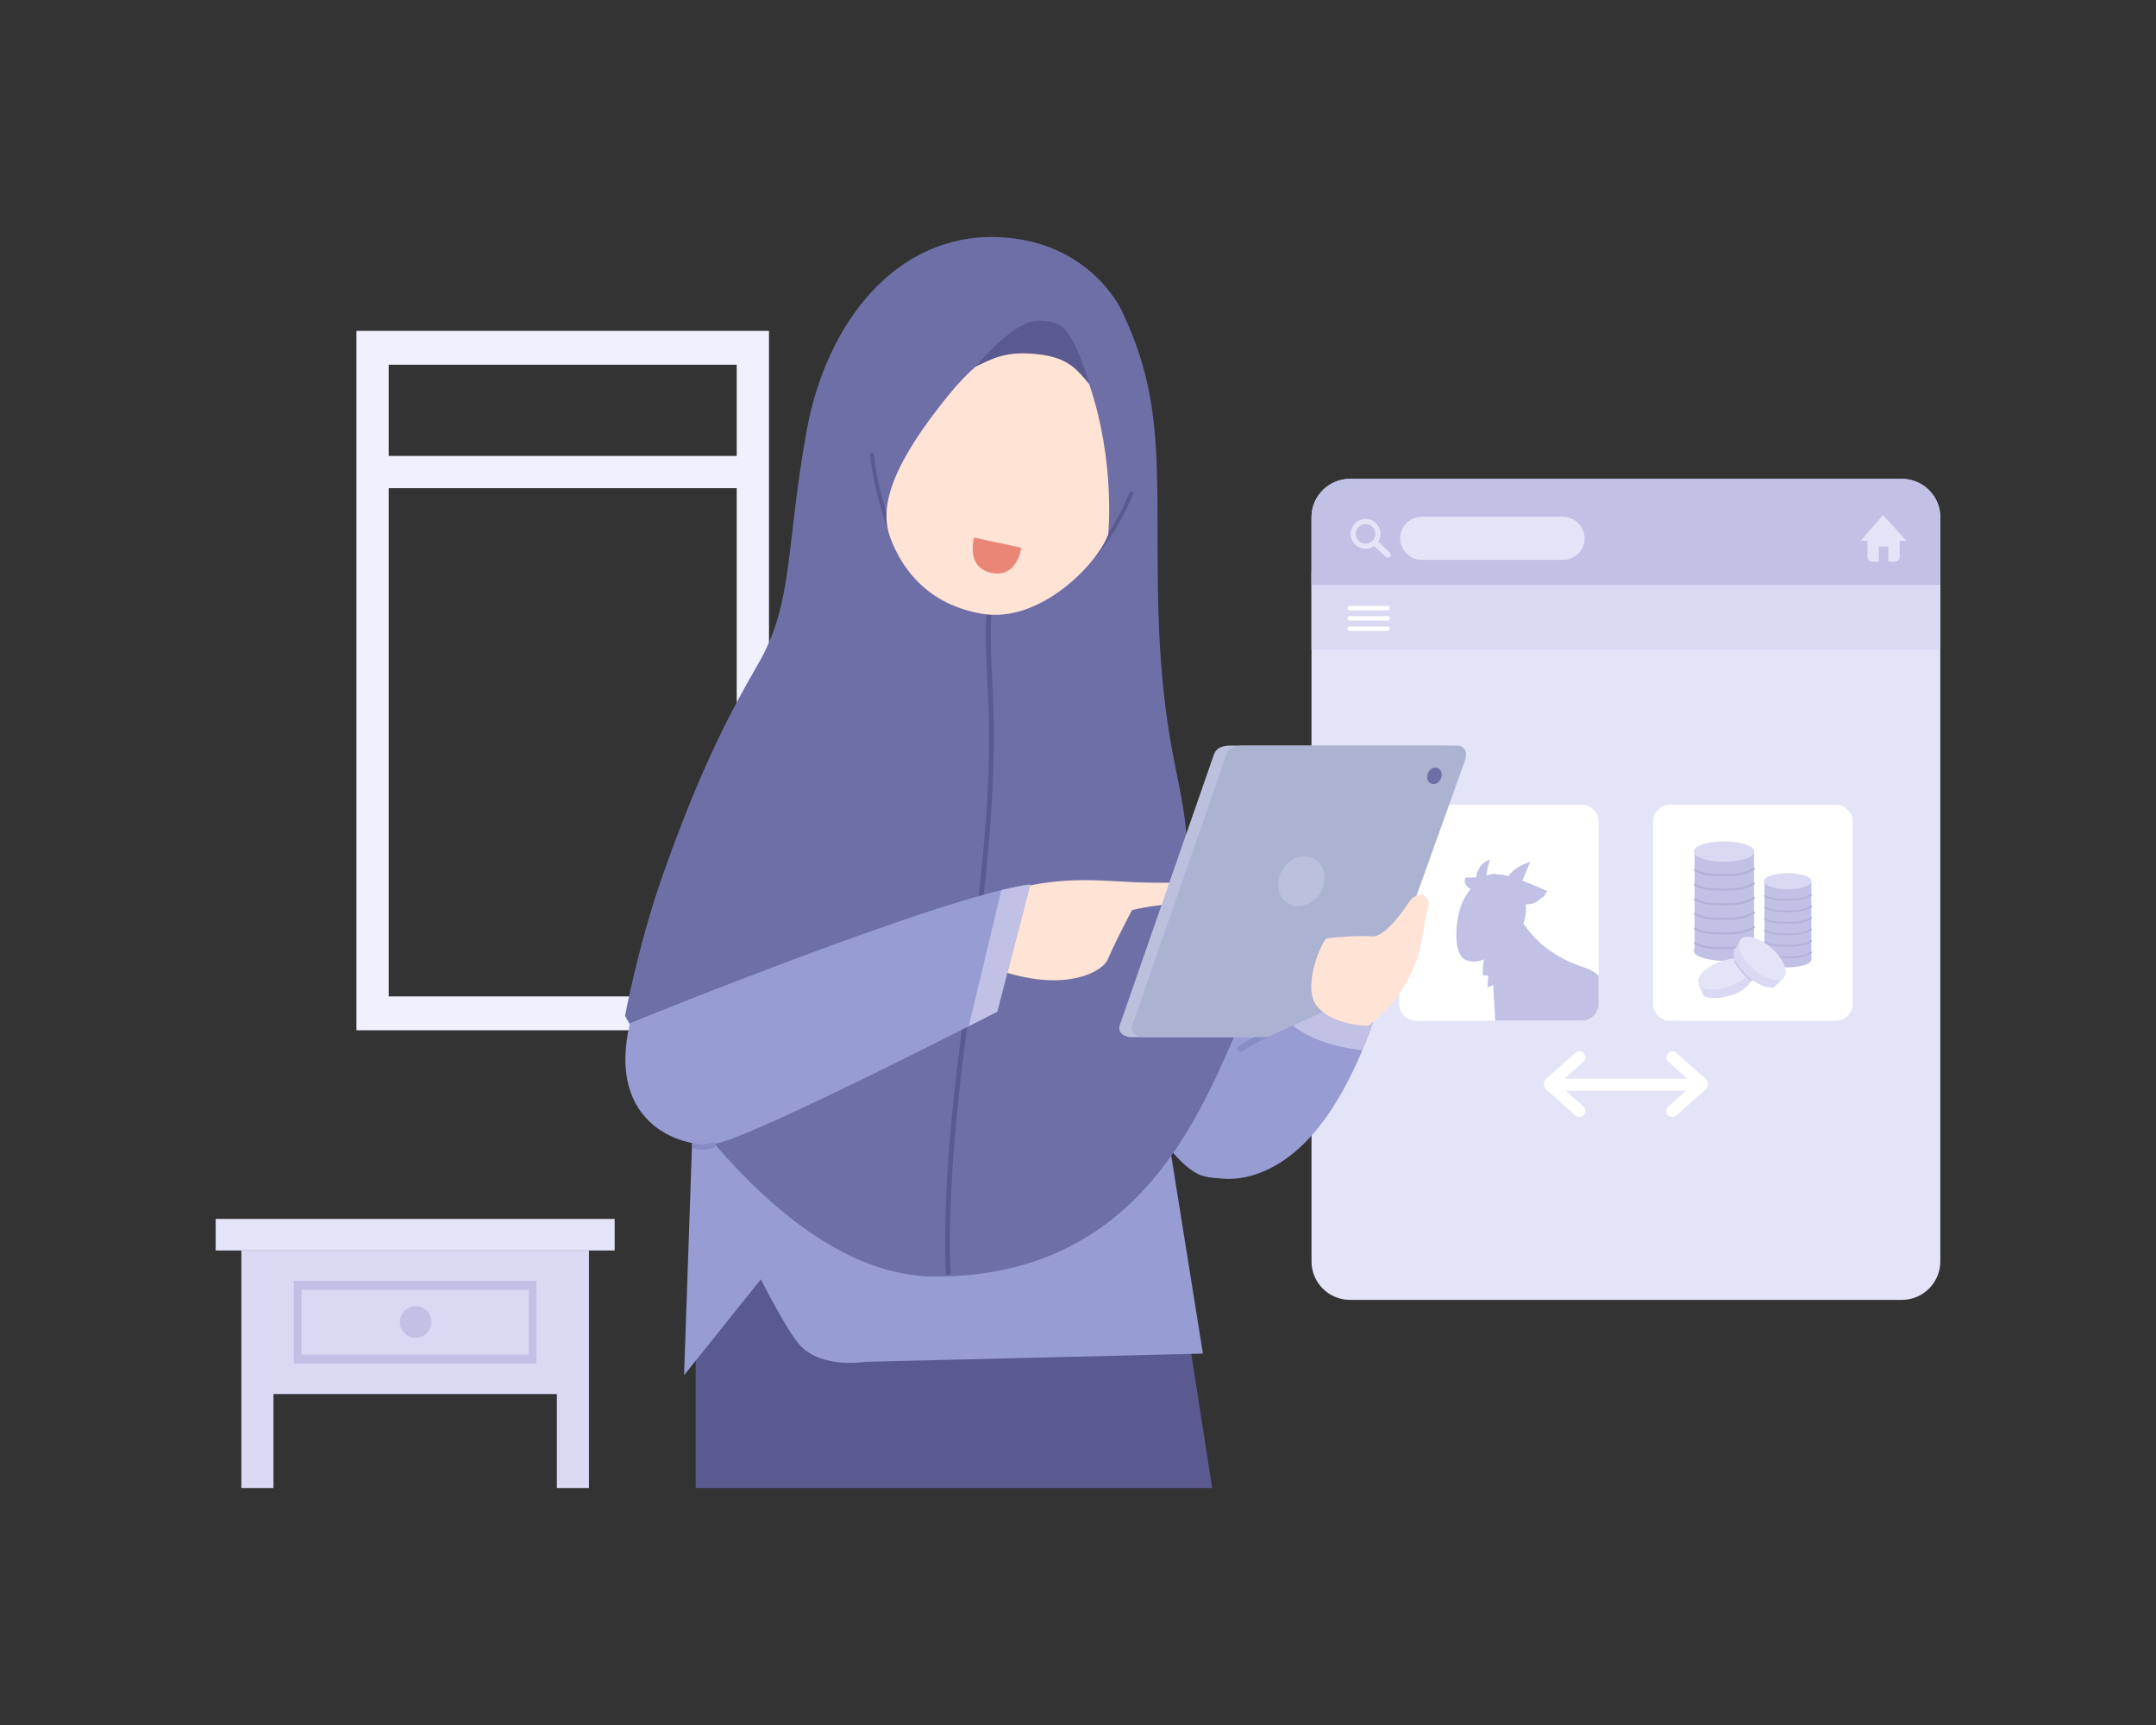 <?xml version="1.0" encoding="utf-8"?>
<!-- Generator: Adobe Illustrator 24.3.0, SVG Export Plug-In . SVG Version: 6.00 Build 0)  -->
<svg version="1.1" id="Layer_1" xmlns="http://www.w3.org/2000/svg" xmlns:xlink="http://www.w3.org/1999/xlink" x="0px" y="0px"
	 viewBox="0 0 2500 2000" style="enable-background:new 0 0 2500 2000;" xml:space="preserve">
<rect x="0" y="0" width="2500" height="2000" fill="#333333" stroke="none"/>
<style type="text/css">
	.st0{fill:#F0F0FF;}
	.st1{fill:#E4E4F9;}
	.st2{fill:#D9D9F4;}
	.st3{fill:#C1C1E5;}
	.st4{fill:#FFFFFF;}
	.st5{fill:#B2B2D8;}
	.st6{fill:#5A5A91;}
	.st7{fill:#979CD3;}
	.st8{fill:#6F6FA8;}
	.st9{fill:#FFE3D4;}
	.st10{fill:#EA8675;}
	.st11{fill:#BCC0DD;}
	.st12{fill:#ACB3D1;}
	.st13{fill:#868DC4;}
</style>
<g>
	<path class="st0" d="M413.31,383.62v810.93h478.38V383.62H413.31z M854.27,422.9v105.69H450.72V422.9H854.27z M450.72,1155.27V566
		h403.55v589.26H450.72z"/>
	<g>
		<rect x="250.1" y="1413.22" class="st1" width="462.61" height="36.62"/>
		<polygon class="st2" points="645.72,1449.84 317.09,1449.84 279.88,1449.84 279.88,1616.29 279.88,1725.24 317.09,1725.24 
			317.09,1616.29 645.72,1616.29 645.72,1725.24 682.94,1725.24 682.94,1616.29 682.94,1449.84 		"/>
		<rect x="340.68" y="1484.94" class="st3" width="281.45" height="96.11"/>
		<rect x="349.72" y="1495.45" class="st2" width="263.39" height="75.08"/>
		
			<ellipse transform="matrix(0.924 -0.383 0.383 0.924 -549.898 300.898)" class="st3" cx="481.41" cy="1532.71" rx="18.28" ry="18.28"/>
	</g>
	<g>
		<path class="st1" d="M2205.41,1507.1h-640.15c-24.47,0-44.49-20.02-44.49-44.49V599.71c0-24.47,20.02-44.49,44.49-44.49h640.15
			c24.47,0,44.49,20.02,44.49,44.49v862.91C2249.9,1487.08,2229.88,1507.1,2205.41,1507.1z"/>
		<g>
			<rect x="1520.77" y="664.12" class="st2" width="729.12" height="88.77"/>
			<path class="st3" d="M2249.9,678.03v-78.33c0-24.47-20.02-44.48-44.49-44.48h-640.15c-24.47,0-44.48,20.02-44.48,44.48v78.33
				H2249.9z"/>
			<path class="st1" d="M1611.63,640.67l-13.5-12.56c4.3-6.87,3.28-16.05-2.88-21.77c-6.98-6.49-17.9-6.1-24.39,0.88
				c-6.49,6.98-6.1,17.9,0.88,24.39c6.07,5.65,15.11,6.08,21.64,1.51l13.55,12.61c1.39,1.29,3.58,1.21,4.88-0.18
				S1613.02,641.96,1611.63,640.67z M1575.74,627.31c-4.6-4.29-4.86-11.49-0.58-16.1c4.29-4.6,11.49-4.86,16.1-0.58
				c4.6,4.29,4.86,11.49,0.58,16.1C1587.55,631.34,1580.34,631.59,1575.74,627.31z"/>
			<path class="st1" d="M2210.6,627.06l-27.22-29.9l-25.73,29.9h7.9c-0.08,0.37-0.12,0.76-0.12,1.15v17.16
				c0,3.2,2.62,5.83,5.83,5.83h7.38v-17.62h10.96v17.62h7.38c3.2,0,5.83-2.62,5.83-5.83v-17.16c0-0.39-0.04-0.78-0.12-1.15H2210.6z"
				/>
			<g>
				<path class="st4" d="M1609.2,707.59h-44.35c-1.31,0-2.38-1.07-2.38-2.38v-0.37c0-1.31,1.07-2.38,2.38-2.38h44.35
					c1.31,0,2.38,1.07,2.38,2.38v0.37C1611.58,706.52,1610.51,707.59,1609.2,707.59z"/>
				<path class="st4" d="M1609.2,719.55h-44.35c-1.31,0-2.38-1.07-2.38-2.38v-0.37c0-1.31,1.07-2.38,2.38-2.38h44.35
					c1.31,0,2.38,1.07,2.38,2.38v0.37C1611.58,718.48,1610.51,719.55,1609.2,719.55z"/>
				<path class="st4" d="M1609.2,731.5h-44.35c-1.31,0-2.38-1.07-2.38-2.38v-0.37c0-1.31,1.07-2.38,2.38-2.38h44.35
					c1.31,0,2.38,1.07,2.38,2.38v0.37C1611.58,730.43,1610.51,731.5,1609.2,731.5z"/>
			</g>
			<path class="st1" d="M1812.49,649.13h-163.96c-13.72,0-24.95-11.23-24.95-24.95l0,0c0-13.72,11.23-24.95,24.95-24.95h163.96
				c13.72,0,24.95,11.23,24.95,24.95l0,0C1837.44,637.9,1826.21,649.13,1812.49,649.13z"/>
		</g>
		<path class="st4" d="M1980.37,1257.17c0-0.06,0-0.13-0.01-0.19c0.21-2.15-0.56-4.37-2.28-5.91l-34.18-30.4
			c-2.87-2.55-7.31-2.29-9.87,0.58c-2.55,2.87-2.29,7.31,0.58,9.87l21.93,19.51h-142.42l21.93-19.51c2.87-2.55,3.13-6.99,0.58-9.87
			c-2.55-2.87-6.99-3.13-9.87-0.58l-34.18,30.4c-1.73,1.54-2.49,3.76-2.28,5.91c-0.01,0.06,0,0.13-0.01,0.19
			c-0.01,0.15-0.05,0.29-0.05,0.44c0,0.07,0.02,0.14,0.02,0.21c0.01,0.3,0.05,0.6,0.09,0.89c0.02,0.14,0.03,0.27,0.06,0.4
			c0.09,0.41,0.21,0.81,0.38,1.2c0,0,0,0.01,0,0.01c0.39,0.95,0.97,1.83,1.78,2.56l34.18,30.4c2.87,2.55,7.31,2.29,9.87-0.58
			s2.29-7.31-0.58-9.87l-20.51-18.24h139.56l-20.51,18.24c-2.87,2.55-3.13,6.99-0.58,9.87s6.99,3.13,9.87,0.58l34.18-30.4
			c0.81-0.72,1.39-1.61,1.78-2.56c0,0,0-0.01,0-0.01c0.16-0.39,0.29-0.79,0.38-1.2c0.03-0.13,0.04-0.27,0.06-0.4
			c0.05-0.3,0.08-0.59,0.09-0.89c0-0.07,0.02-0.14,0.02-0.21C1980.42,1257.46,1980.38,1257.32,1980.37,1257.17z"/>
		<g>
			<g>
				<g>
					<path class="st4" d="M2128.76,1183.42h-192.32c-10.74,0-19.52-8.78-19.52-19.52V952.7c0-10.74,8.78-19.52,19.52-19.52h192.32
						c10.74,0,19.52,8.78,19.52,19.52v211.2C2148.28,1174.63,2139.5,1183.42,2128.76,1183.42z"/>
				</g>
				<g>
					<g>
						<rect x="1964.94" y="986.87" class="st3" width="68.97" height="113.97"/>
						<ellipse class="st2" cx="1999.13" cy="987.31" rx="35.07" ry="11.84"/>
						<ellipse class="st3" cx="1999.13" cy="1102.16" rx="35.07" ry="11.84"/>
						<g>
							<path class="st5" d="M1964.78,1009.81c8.18,4.87,18.04,5.61,27.47,5.83c9.35,0.22,18.93,0.43,28.09-1.61
								c5.03-1.12,9.84-3,14.03-5.87c1.27-0.87,0.04-2.88-1.24-2c-7.34,5.02-16.32,6.66-25.22,7.11c-4.44,0.22-8.9,0.17-13.34,0.1
								c-4.62-0.08-9.27-0.19-13.85-0.81c-5.19-0.7-10.24-2.1-14.69-4.75C1964.68,1007.02,1963.44,1009.02,1964.78,1009.81
								L1964.78,1009.81z"/>
							<path class="st5" d="M1964.78,1026.74c8.18,4.87,18.04,5.61,27.47,5.83c9.35,0.22,18.93,0.43,28.09-1.61
								c5.03-1.12,9.84-3,14.03-5.87c1.27-0.87,0.04-2.88-1.24-2c-7.34,5.02-16.32,6.66-25.22,7.11c-4.44,0.22-8.9,0.17-13.34,0.1
								c-4.62-0.08-9.27-0.19-13.85-0.81c-5.19-0.7-10.24-2.1-14.69-4.75C1964.68,1023.94,1963.44,1025.94,1964.78,1026.74
								L1964.78,1026.74z"/>
							<path class="st5" d="M1964.78,1043.66c8.18,4.87,18.04,5.61,27.47,5.83c9.35,0.22,18.93,0.43,28.09-1.61
								c5.03-1.12,9.84-3,14.03-5.87c1.27-0.87,0.04-2.88-1.24-2c-7.34,5.02-16.32,6.66-25.22,7.11c-4.44,0.22-8.9,0.17-13.34,0.1
								c-4.62-0.08-9.27-0.19-13.85-0.81c-5.19-0.7-10.24-2.1-14.69-4.75C1964.68,1040.87,1963.44,1042.87,1964.78,1043.66
								L1964.78,1043.66z"/>
							<path class="st5" d="M1964.78,1060.59c8.18,4.87,18.04,5.61,27.47,5.83c9.35,0.22,18.93,0.43,28.09-1.61
								c5.03-1.12,9.84-3,14.03-5.87c1.27-0.87,0.04-2.88-1.24-2c-7.34,5.02-16.32,6.66-25.22,7.11c-4.44,0.22-8.9,0.17-13.34,0.1
								c-4.62-0.08-9.27-0.19-13.85-0.81c-5.19-0.7-10.24-2.1-14.69-4.75C1964.68,1057.79,1963.44,1059.79,1964.78,1060.59
								L1964.78,1060.59z"/>
							<path class="st5" d="M1964.78,1077.51c8.18,4.87,18.04,5.61,27.47,5.83c9.35,0.22,18.93,0.43,28.09-1.61
								c5.03-1.12,9.84-3,14.03-5.87c1.27-0.87,0.04-2.88-1.24-2c-7.34,5.02-16.32,6.66-25.22,7.11c-4.44,0.22-8.9,0.17-13.34,0.1
								c-4.62-0.08-9.27-0.19-13.85-0.81c-5.19-0.7-10.24-2.1-14.69-4.75C1964.68,1074.71,1963.44,1076.72,1964.78,1077.51
								L1964.78,1077.51z"/>
							<path class="st5" d="M1964.78,1094.44c8.18,4.87,18.04,5.61,27.47,5.83c9.35,0.22,18.93,0.43,28.09-1.61
								c5.03-1.12,9.84-3,14.03-5.87c1.27-0.87,0.04-2.88-1.24-2c-7.34,5.02-16.32,6.66-25.22,7.11c-4.44,0.22-8.9,0.17-13.34,0.1
								c-4.62-0.08-9.27-0.19-13.85-0.81c-5.19-0.7-10.24-2.1-14.69-4.75C1964.68,1091.64,1963.44,1093.64,1964.78,1094.44
								L1964.78,1094.44z"/>
						</g>
					</g>
					<g>
						<rect x="2045.95" y="1021.33" class="st3" width="54.4" height="89.9"/>
						<ellipse class="st2" cx="2072.92" cy="1021.67" rx="27.66" ry="9.34"/>
						<ellipse class="st3" cx="2072.92" cy="1112.27" rx="27.66" ry="9.34"/>
						<g>
							<path class="st5" d="M2045.83,1039.43c6.45,3.84,14.23,4.43,21.67,4.6c7.37,0.17,14.93,0.34,22.16-1.27
								c3.96-0.88,7.77-2.37,11.07-4.63c1-0.68,0.03-2.27-0.98-1.58c-5.79,3.96-12.88,5.26-19.9,5.61
								c-3.51,0.18-7.02,0.14-10.53,0.08c-3.65-0.06-7.31-0.15-10.93-0.64c-4.09-0.56-8.08-1.65-11.59-3.75
								C2045.75,1037.22,2044.77,1038.8,2045.83,1039.43L2045.83,1039.43z"/>
							<path class="st5" d="M2045.83,1052.78c6.45,3.84,14.23,4.43,21.67,4.6c7.37,0.17,14.93,0.34,22.16-1.27
								c3.96-0.88,7.77-2.37,11.07-4.63c1-0.68,0.03-2.27-0.98-1.58c-5.79,3.96-12.88,5.26-19.9,5.61
								c-3.51,0.18-7.02,0.14-10.53,0.08c-3.65-0.06-7.31-0.15-10.93-0.64c-4.09-0.56-8.08-1.65-11.59-3.75
								C2045.75,1050.57,2044.77,1052.15,2045.83,1052.78L2045.83,1052.78z"/>
							<path class="st5" d="M2045.83,1066.13c6.45,3.84,14.23,4.43,21.67,4.6c7.37,0.17,14.93,0.34,22.16-1.27
								c3.96-0.88,7.77-2.37,11.07-4.63c1-0.68,0.03-2.27-0.98-1.58c-5.79,3.96-12.88,5.26-19.9,5.61
								c-3.51,0.18-7.02,0.14-10.53,0.08c-3.65-0.06-7.31-0.15-10.93-0.64c-4.09-0.56-8.08-1.65-11.59-3.75
								C2045.75,1063.92,2044.77,1065.5,2045.83,1066.13L2045.83,1066.13z"/>
							<path class="st5" d="M2045.83,1079.48c6.45,3.84,14.23,4.43,21.67,4.6c7.37,0.17,14.93,0.34,22.16-1.27
								c3.96-0.88,7.77-2.37,11.07-4.63c1-0.68,0.03-2.27-0.98-1.58c-5.79,3.96-12.88,5.26-19.9,5.61
								c-3.51,0.18-7.02,0.14-10.53,0.08c-3.65-0.06-7.31-0.15-10.93-0.64c-4.09-0.56-8.08-1.65-11.59-3.75
								C2045.75,1077.27,2044.77,1078.85,2045.83,1079.48L2045.83,1079.48z"/>
							<path class="st5" d="M2045.83,1092.83c6.45,3.84,14.23,4.43,21.67,4.6c7.37,0.17,14.93,0.34,22.16-1.27
								c3.96-0.88,7.77-2.37,11.07-4.63c1-0.68,0.03-2.27-0.98-1.58c-5.79,3.96-12.88,5.26-19.9,5.61
								c-3.51,0.18-7.02,0.14-10.53,0.08c-3.65-0.06-7.31-0.15-10.93-0.64c-4.09-0.56-8.08-1.65-11.59-3.75
								C2045.75,1090.62,2044.77,1092.2,2045.83,1092.83L2045.83,1092.83z"/>
							<path class="st5" d="M2045.83,1106.18c6.45,3.84,14.23,4.43,21.67,4.6c7.37,0.17,14.93,0.34,22.16-1.27
								c3.96-0.88,7.77-2.37,11.07-4.63c1-0.68,0.03-2.27-0.98-1.58c-5.79,3.96-12.88,5.26-19.9,5.61
								c-3.51,0.18-7.02,0.14-10.53,0.08c-3.65-0.06-7.31-0.15-10.93-0.64c-4.09-0.56-8.08-1.65-11.59-3.75
								C2045.75,1103.97,2044.77,1105.55,2045.83,1106.18L2045.83,1106.18z"/>
						</g>
					</g>
					<g>
						<g>
							<path class="st2" d="M2028.1,1117.12l4.16,15.76c0,0-3.02,14.42-25.07,21.22s-31.55,0.69-31.55,0.69l-6.33-14.04
								L2028.1,1117.12z"/>
							
								<ellipse transform="matrix(0.942 -0.336 0.336 0.942 -263.369 736.329)" class="st1" cx="1999.37" cy="1130.4" rx="32.01" ry="15.35"/>
						</g>
						<g>
							<path class="st2" d="M2020.41,1088.41l-10.12,13.61c0,0-2.66,15.09,15.98,30.19c18.65,15.09,30.19,12.87,30.19,12.87
								l11.54-11.1L2020.41,1088.41z"/>
							
								<ellipse transform="matrix(0.662 -0.75 0.75 0.662 -143.213 1907.102)" class="st1" cx="2043.01" cy="1112.35" rx="15.96" ry="33.3"/>
						</g>
						<path class="st3" d="M2010.63,1114.41c5.11,9.09,12.08,17.01,20.41,23.28c0.8,0.6,1.58-0.75,0.79-1.35
							c-8.11-6.1-14.88-13.87-19.85-22.71C2011.48,1112.74,2010.13,1113.53,2010.63,1114.41L2010.63,1114.41z"/>
					</g>
				</g>
			</g>
			<g>
				<g>
					<path class="st4" d="M1834.23,1183.42h-192.32c-10.74,0-19.52-8.78-19.52-19.52V952.7c0-10.74,8.78-19.52,19.52-19.52h192.32
						c10.74,0,19.52,8.78,19.52,19.52v211.2C1853.75,1174.63,1844.96,1183.42,1834.23,1183.42z"/>
				</g>
				<path class="st3" d="M1839.55,1122.6c-40.55-12.67-62.04-34.84-73.17-52.32c3.58-8.76,3.19-15.65,2.88-21.76
					c4.39,0.12,8.69-0.81,12.62-2.97c1.29-0.95,2.56-1.93,3.84-2.92c1.31-1.02,2.67-1.99,3.94-3.06c0.08-0.07,0.46-0.35,0.8-0.61
					c0.21-0.2,0.41-0.4,0.61-0.6c0.02-0.03,0.05-0.07,0.07-0.1c0.03-0.12,0.08-0.31,0.16-0.6c0.1-0.44,0.26-0.86,0.45-1.25
					c-0.02,0-0.05-0.01-0.07-0.01c1.7-1.84,2.69-3.16,2.69-3.16c-3.19-1.32-15.94-7.23-29.1-12.2l9.2-21.84
					c-16.04,4.93-22.77,12.64-25.26,16.5c-0.98-0.26-1.94-0.51-2.86-0.73c-3.65-0.86-7.06-1.21-10.17-1.25
					c-0.11-0.03-0.23-0.06-0.34-0.08c-3.88-0.94-8.03-0.27-12.19,1.56c1.08-12.18,4.45-18.52,4.45-18.52
					c-13.03,3.72-15.77,15.56-16.35,20.51c-3.52,0.3-7.49,0.41-11.79,0.13c0,0-6.05,5.46,5.07,13.63
					c-3.07,3.93-5.85,8.28-8.16,12.78c-9.16,17.87-14.09,64.6,4.01,69.78c7.41,2.12,13.51,1.55,19.66-1.25
					c-1.51,9.97-1.19,18.39-1.19,18.39l6.38,0.42l-0.92,13.83l6.59-2.77l2.44,41.3h100.36c10.74,0,19.52-8.78,19.52-19.52v-32.41
					C1850.13,1127.54,1845.47,1124.45,1839.55,1122.6z"/>
			</g>
		</g>
	</g>
	<g>
		<polygon class="st6" points="806.7,1400.58 806.7,1725.24 1405.63,1725.24 1355.01,1400.58 		"/>
		<path class="st7" d="M1214.52,1045.16c0,0,111.21,301.54,181.78,318.65c70.57,17.11,94.1-72.71,81.27-130.46
			c-12.83-57.74-124.04-295.13-124.04-295.13L1214.52,1045.16z"/>
		<g>
			<path class="st7" d="M1394.84,1569.39l-86.66-541.65l-495.45,0.74l-19.51,566l89.03-111.21c0,0,30.65,60.91,45.86,76.99
				c25.63,27.09,75.58,18.64,75.58,18.64L1394.84,1569.39z"/>
		</g>
		<path class="st8" d="M1300.04,358.95c0,0-37.01-80.73-144.18-84.09c-116.07-3.64-197.2,98.01-220.34,223.68
			c-24.19,131.39-15.17,199.82-55.66,269.89c-40.49,70.07-70.74,131.89-111.12,245.54c-28.39,79.9-43.96,163.79-43.96,163.79
			s162.78,301.57,358.69,302.27c261.84,0.94,320.8-230.91,365.58-316.53c0,0-68.51-87.66-72.7-184.72
			c-3.37-78.01-31.31-113.02-33.72-300.17C1340.83,538.31,1349.54,460.76,1300.04,358.95z"/>
		<g>
			<g>
				<path class="st6" d="M1030.89,619.83c0.22,0.68,0.45,1.37,0.67,2.05c1.12-1.4,2.27-2.75,3.46-4.06
					c-6.08-18.65-11.78-37.47-15.99-56.64c-2.5-11.38-4.47-22.88-5.72-34.47c-0.31-2.91-4.84-2.48-4.53,0.44
					c2.28,21.05,6.95,41.77,12.71,62.12C1024.4,599.52,1027.59,609.7,1030.89,619.83z"/>
				<path class="st6" d="M1309.74,570.91c-7.88,19.51-17.95,38.14-30.05,55.36c-3.43,4.88-7.03,9.65-10.76,14.31
					c-1.83,2.29,1.66,5.2,3.49,2.92c13.38-16.66,24.86-34.84,34.13-54.09c2.62-5.44,5.06-10.97,7.32-16.57
					C1314.96,570.13,1310.84,568.2,1309.74,570.91L1309.74,570.91z"/>
				<path class="st6" d="M1101.98,1467.02c-1.18-44.18,0.5-88.39,3.86-132.44c6.71-87.95,20.05-175.2,30.74-262.71
					c10.63-86.98,18.5-174.5,14.9-262.2c-2.97-72.46-11.59-154.03,35.49-215.35c2.18-2.84-2.49-5.85-4.65-3.04
					c-5.67,7.38-10.74,15.16-15.07,23.4c-35.21,66.88-21.96,146.62-20.57,218.94c1.71,88.88-7.87,177.46-19.09,265.5
					c-11.24,88.18-24.2,176.27-29.31,265.08c-2.19,38.01-3.03,76.19-1.46,114.25c1.85-0.24,3.7-0.49,5.53-0.75
					C1102.21,1474.13,1102.08,1470.58,1101.98,1467.02z"/>
			</g>
			<path class="st6" d="M1262.99,445.41c0,0-15.95-61.49-36.15-69.25c-22.73-8.73-43.78-10.48-95.59,48.93L1262.99,445.41z"/>
		</g>
		<g>
			<path class="st9" d="M1262.99,445.41c-12.14-14.54-22.39-29.24-53.52-33.9c-43.92-6.58-60.56,5.81-78.23,13.58
				c-9.28,8.07-19.19,18.21-29.63,30.95c-64.54,78.73-83.26,129.63-69.44,166.97c13.82,37.34,44.1,77.9,106.4,88.57
				c68.14,11.66,134.72-59.1,146.44-91.84C1285.02,619.74,1293.71,535.32,1262.99,445.41z"/>
		</g>
		<path class="st10" d="M1129.3,623.29c0,0,38.63,8.36,54.92,11.78c0,0-4.57,35.84-35.15,29.06
			C1135.89,661.21,1123.69,651.04,1129.3,623.29z"/>
		<path class="st9" d="M1180.1,1029.78c54.28-13.51,94.54-8.89,135.06-6.94s83.92-1.81,84.89,5.07c1.1,7.88-8.75,19.19-35.43,20.15
			c-29.91,1.08-52.07,7.24-52.07,7.24s-18.48,34.77-28.07,57.06c-6.71,15.6-54.93,41.15-137.91,8.01L1180.1,1029.78z"/>
		<path class="st7" d="M730.48,1186.31c0,0,366.42-149.16,464.1-160.85l-38.19,147.47c0,0-280.7,144.35-325.93,152.97
			C795.25,1332.61,701.96,1306.07,730.48,1186.31z"/>
		<g>
			<path class="st11" d="M1684.52,870.06c-3.13-6.26-9.84-5.59-9.84-5.59h-249.47c0,0-5.14,0-10.51,2.24
				c-4.99,2.08-6.95,7.59-6.95,7.59l-108.9,313.11c0,0-2.15,4.33,0.08,8.8c2.95,5.9,12.07,6.26,12.07,6.26h240.53
				c0,0,8.07,0.23,14.75-4.92c5.81-4.47,8.37-10.15,8.37-10.15l109.52-305.44C1684.19,881.96,1686.89,874.8,1684.52,870.06z"/>
			<path class="st12" d="M1699.01,870.06c-3.13-6.26-9.84-5.59-9.84-5.59H1439.7c0,0-5.14,0-10.51,2.24
				c-4.99,2.08-6.95,7.59-6.95,7.59l-108.9,313.11c0,0-2.15,4.33,0.08,8.8c2.95,5.9,12.07,6.26,12.07,6.26h240.53
				c0,0,8.07,0.23,14.75-4.92c5.81-4.47,8.37-10.15,8.37-10.15l109.52-305.44C1698.68,881.96,1701.38,874.8,1699.01,870.06z"/>
			<path class="st8" d="M1670.79,902.78c-2.19,4.98-7.32,7.54-11.44,5.72c-4.13-1.82-5.7-7.33-3.51-12.31
				c2.19-4.98,7.32-7.54,11.44-5.72C1671.42,892.29,1672.99,897.8,1670.79,902.78z"/>
			
				<ellipse transform="matrix(0.5 -0.866 0.866 0.5 -130.337 1817.644)" class="st11" cx="1508.94" cy="1021.7" rx="29.84" ry="25.58"/>
		</g>
		<path class="st7" d="M1457.67,1207.7l148.22-67.01c0,0-28.04,115.26-88.4,179.64c-60.36,64.38-129.39,53.14-147.5,18.94
			L1457.67,1207.7z"/>
		<g>
			<path class="st13" d="M804.61,1331.38c7.56,2.44,15.57,2.18,22.91-0.87c3.62-1.51,2.03-7.49-1.64-5.96
				c-6.44,2.68-12.98,3.02-19.63,0.87C802.45,1324.19,800.83,1330.16,804.61,1331.38L804.61,1331.38z"/>
		</g>
		<path class="st13" d="M1454.32,1202.47c-6.23,3.28-12.3,6.92-18.15,10.89c-3.71,2.52,0.42,8.12,4.12,5.61
			c9.54-6.48,19.64-11.98,30.17-16.5H1454.32z"/>
		<path class="st3" d="M1123.37,1189.77c20.36-10.33,33.02-16.84,33.02-16.84l38.19-147.47c-9.03,1.08-20.36,3.34-33.49,6.54
			L1123.37,1189.77z"/>
		<path class="st3" d="M1579.73,1217.63c17.67-42.08,26.15-76.95,26.15-76.95l-106.93,48.34
			C1515.69,1202.27,1541.15,1213.26,1579.73,1217.63z"/>
		<path class="st9" d="M1586.57,1189.3c0,0,49.65-32.85,61.99-99.12c2.79-14.96,3.33-26.73,7.44-37.54
			c4.64-12.21-11.1-25.72-24.61-3.21c0,0-24.19,37.39-40.08,36.17c-15.89-1.22-47.99,1.26-52.88,2.48
			c-4.89,1.22-29.96,56.84-10.89,79.09C1546.6,1189.42,1586.57,1189.3,1586.57,1189.3z"/>
	</g>
</g>
</svg>

